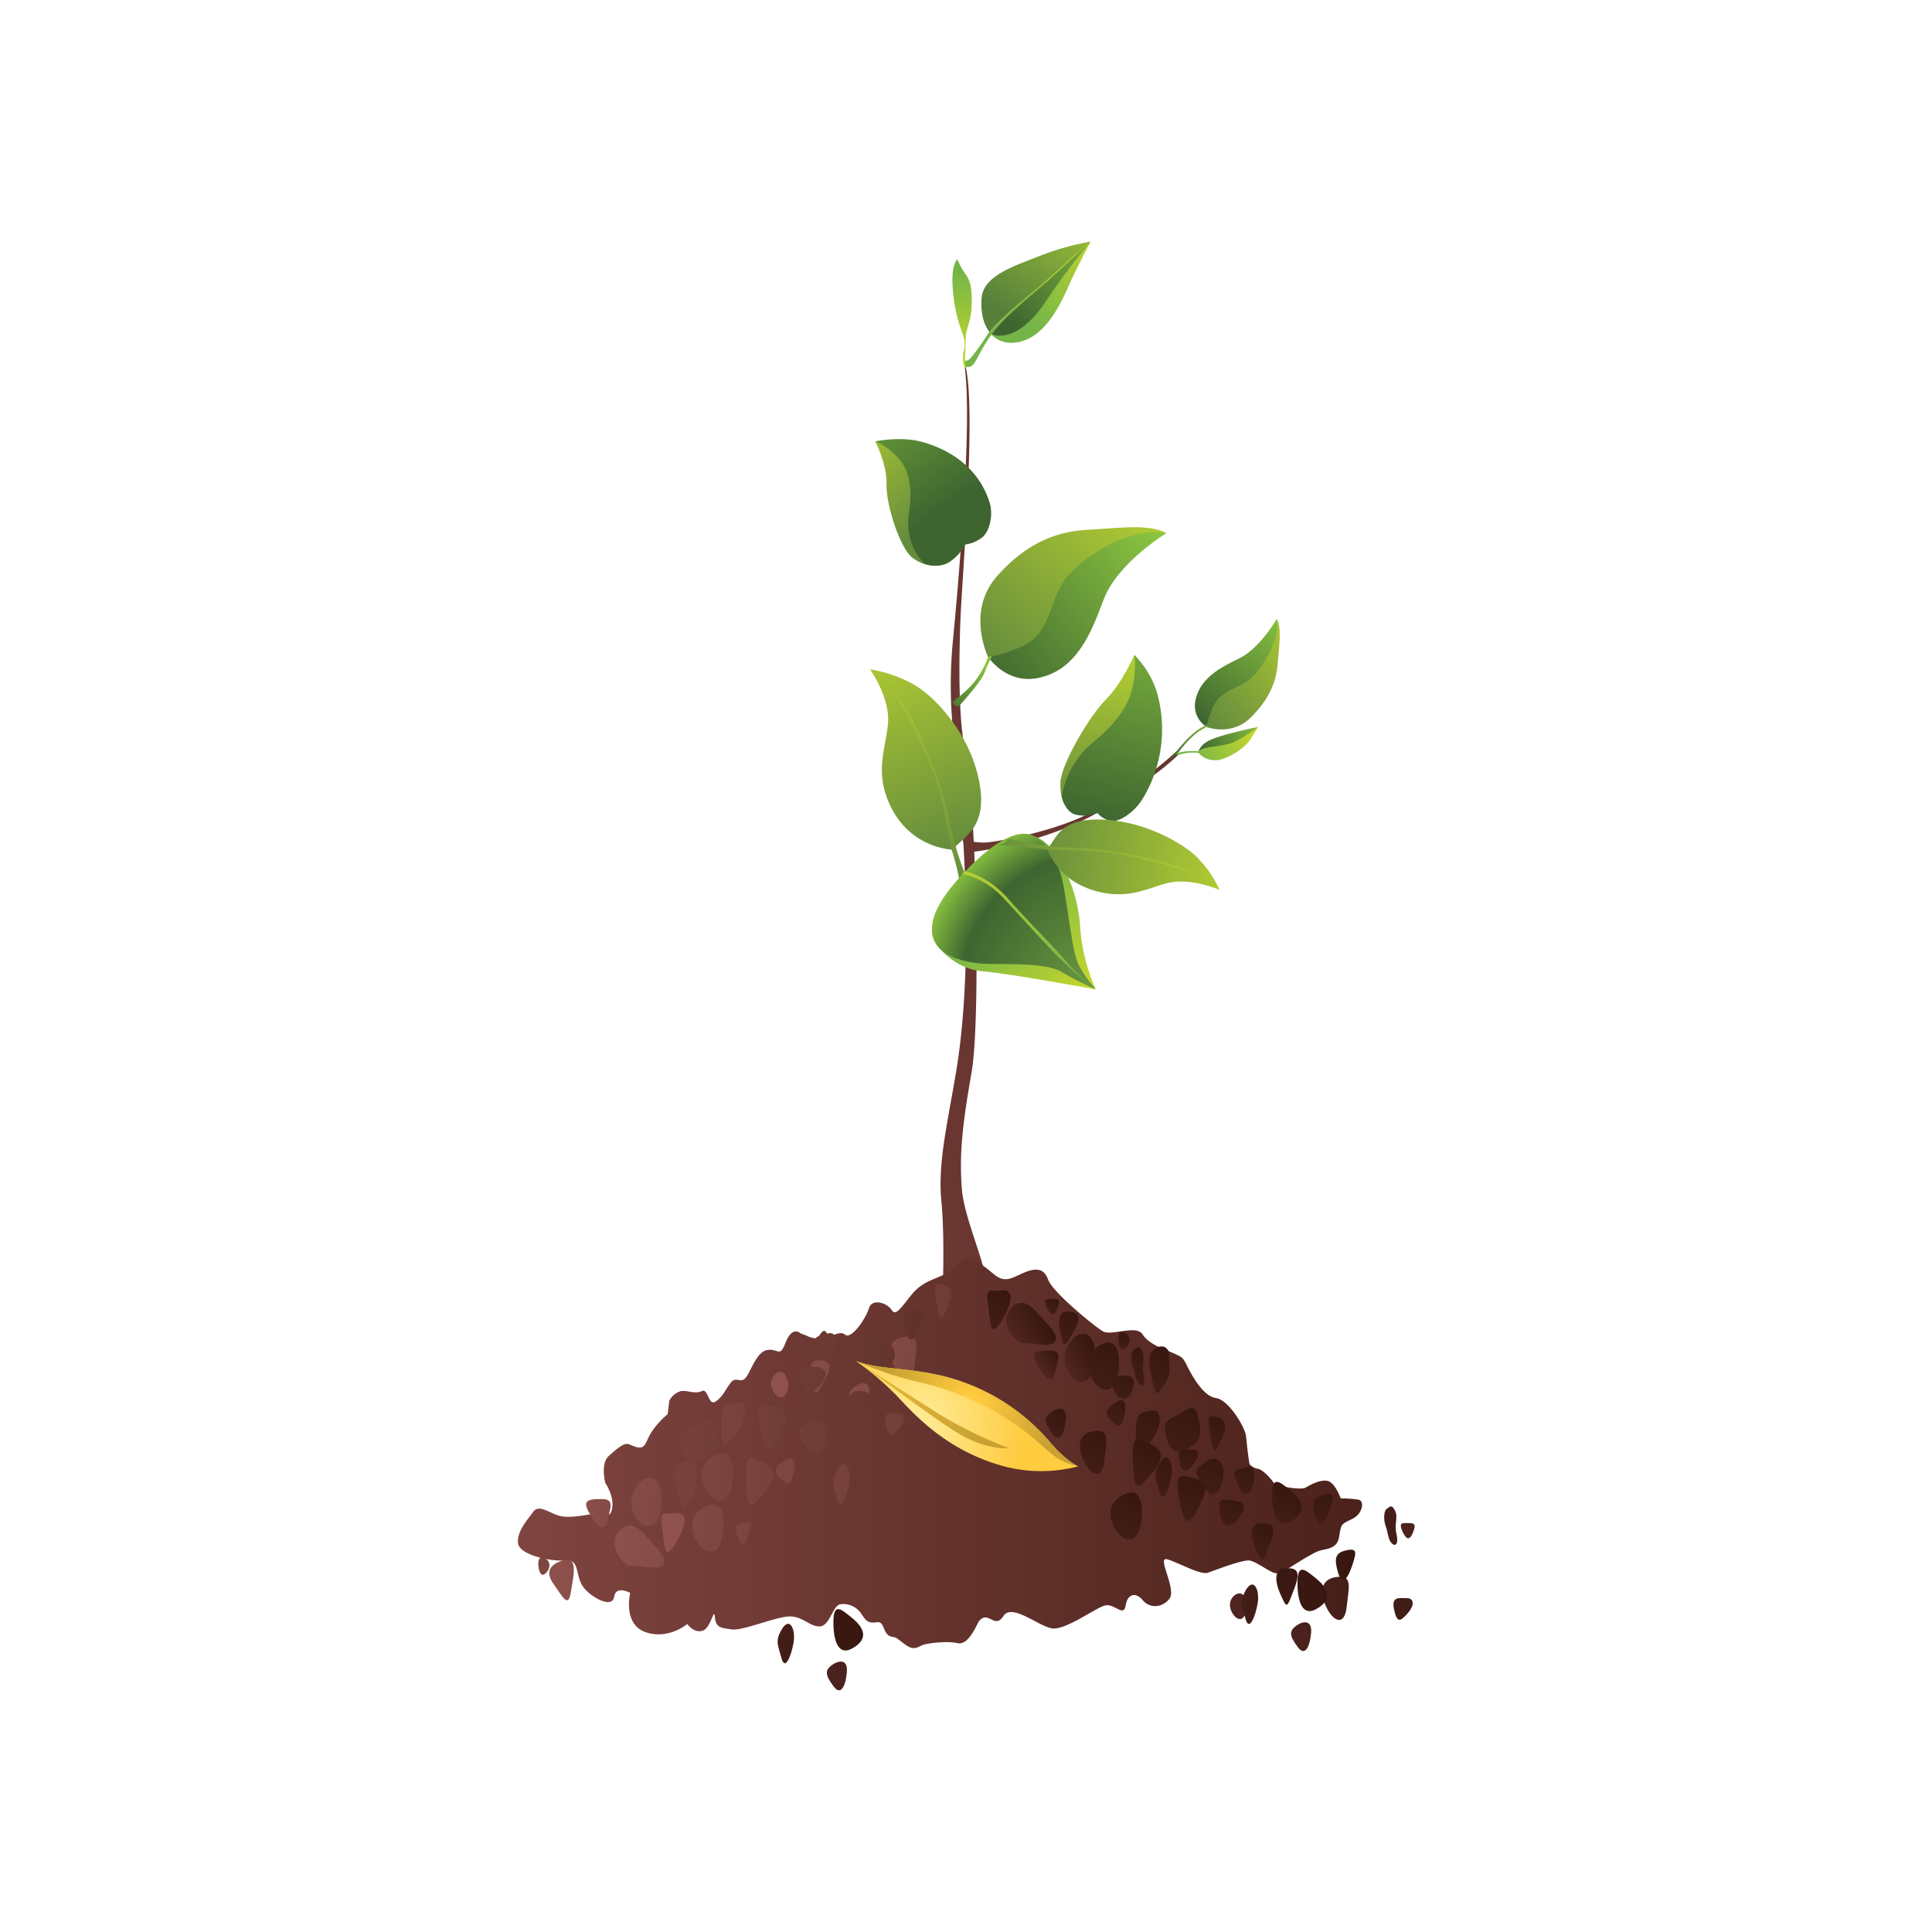 <?xml version="1.0" encoding="UTF-8"?> <svg xmlns="http://www.w3.org/2000/svg" xmlns:xlink="http://www.w3.org/1999/xlink" id="Слой_1" data-name="Слой 1" viewBox="0 0 600 600"> <defs> <style>.cls-1,.cls-14,.cls-15,.cls-16,.cls-17,.cls-18,.cls-19,.cls-20,.cls-21,.cls-22,.cls-3,.cls-30,.cls-4,.cls-5,.cls-6,.cls-7,.cls-8,.cls-9{fill-rule:evenodd;}.cls-1{fill:url(#linear-gradient);}.cls-2{fill:url(#linear-gradient-2);}.cls-3{fill:url(#linear-gradient-3);}.cls-4{fill:url(#linear-gradient-4);}.cls-5{fill:url(#linear-gradient-5);}.cls-6{fill:url(#linear-gradient-6);}.cls-7{fill:url(#linear-gradient-7);}.cls-8{fill:url(#linear-gradient-8);}.cls-9{fill:url(#linear-gradient-9);}.cls-10{fill:url(#linear-gradient-10);}.cls-11{fill:url(#linear-gradient-11);}.cls-12{fill:url(#radial-gradient);}.cls-13{fill:url(#linear-gradient-12);}.cls-14{fill:url(#linear-gradient-13);}.cls-15{fill:url(#linear-gradient-14);}.cls-16{fill:url(#linear-gradient-15);}.cls-17{fill:url(#linear-gradient-16);}.cls-18{fill:url(#linear-gradient-17);}.cls-19{fill:url(#linear-gradient-18);}.cls-20{fill:url(#linear-gradient-19);}.cls-21{fill:url(#linear-gradient-20);}.cls-22{fill:url(#linear-gradient-21);}.cls-23{fill:url(#linear-gradient-22);}.cls-24{fill:url(#linear-gradient-23);}.cls-25{fill:url(#linear-gradient-24);}.cls-26{fill:url(#linear-gradient-25);}.cls-27{fill:url(#linear-gradient-26);}.cls-28{fill:url(#linear-gradient-27);}.cls-29{fill:url(#linear-gradient-28);}.cls-30{fill:url(#linear-gradient-29);}.cls-31{fill:url(#linear-gradient-30);}.cls-32{fill:url(#linear-gradient-31);}.cls-33{fill:url(#linear-gradient-32);}.cls-34{fill:url(#linear-gradient-33);}.cls-35{fill:url(#linear-gradient-34);}.cls-36{fill:url(#linear-gradient-35);}.cls-37{fill:url(#linear-gradient-36);}.cls-38{fill:url(#linear-gradient-37);}.cls-39{fill:url(#linear-gradient-38);}.cls-40{fill:url(#linear-gradient-39);}.cls-41{fill:url(#linear-gradient-40);}.cls-42{fill:url(#linear-gradient-41);}.cls-43{fill:url(#linear-gradient-42);}.cls-44{fill:url(#linear-gradient-43);}.cls-45{fill:url(#linear-gradient-44);}.cls-46{fill:url(#linear-gradient-45);}.cls-47{fill:url(#linear-gradient-46);}.cls-48{fill:url(#linear-gradient-47);}.cls-49{fill:url(#linear-gradient-48);}.cls-50{fill:url(#linear-gradient-49);}.cls-51{fill:url(#linear-gradient-50);}.cls-52{fill:url(#linear-gradient-51);}.cls-53{fill:url(#linear-gradient-52);}.cls-54{fill:url(#linear-gradient-53);}.cls-55{fill:url(#linear-gradient-54);}.cls-56{fill:url(#linear-gradient-55);}.cls-57{fill:url(#linear-gradient-56);}.cls-58{fill:url(#linear-gradient-57);}.cls-59{fill:url(#linear-gradient-58);}.cls-60{fill:url(#linear-gradient-59);}.cls-61{fill:url(#linear-gradient-60);}.cls-62{fill:url(#linear-gradient-61);}.cls-63{fill:url(#linear-gradient-62);}.cls-64{fill:url(#linear-gradient-63);}.cls-65{fill:url(#linear-gradient-64);}.cls-66{fill:url(#linear-gradient-65);}.cls-67{fill:url(#linear-gradient-66);}.cls-68{fill:url(#linear-gradient-67);}.cls-69{fill:url(#linear-gradient-68);}.cls-70{fill:url(#linear-gradient-69);}.cls-71{fill:url(#linear-gradient-70);}.cls-72{fill:url(#linear-gradient-71);}.cls-73{fill:url(#linear-gradient-72);}.cls-74{fill:url(#linear-gradient-73);}.cls-75{fill:url(#linear-gradient-74);}.cls-76{fill:url(#linear-gradient-75);}.cls-77{fill:url(#linear-gradient-76);}.cls-78{fill:url(#linear-gradient-77);}.cls-79{fill:url(#linear-gradient-78);}.cls-80{fill:url(#linear-gradient-79);}.cls-81{fill:url(#linear-gradient-80);}.cls-82{fill:url(#linear-gradient-81);}.cls-83{fill:url(#linear-gradient-82);}.cls-84{fill:url(#linear-gradient-83);}.cls-85{fill:url(#linear-gradient-84);}.cls-86{fill:url(#linear-gradient-85);}.cls-87{fill:url(#linear-gradient-86);}.cls-88{fill:url(#linear-gradient-87);}.cls-89{fill:url(#linear-gradient-88);}.cls-90{fill:url(#linear-gradient-89);}.cls-91{fill:url(#linear-gradient-90);}.cls-92{fill:url(#linear-gradient-91);}.cls-93{fill:url(#linear-gradient-92);}.cls-94{fill:url(#linear-gradient-93);}.cls-95{fill:url(#linear-gradient-94);}.cls-96{fill:url(#linear-gradient-95);}.cls-97{fill:url(#linear-gradient-96);}.cls-98{fill:url(#linear-gradient-97);}.cls-99{fill:url(#linear-gradient-98);}.cls-100{fill:url(#radial-gradient-2);}.cls-101{fill:url(#radial-gradient-3);}.cls-102{fill:url(#linear-gradient-99);}</style> <linearGradient id="linear-gradient" x1="-1017.02" y1="-1205.28" x2="-1017.02" y2="1000.13" gradientTransform="translate(285.37 -801.08) rotate(-106.75)" gradientUnits="userSpaceOnUse"> <stop offset="0" stop-color="#7f4440"></stop> <stop offset="1" stop-color="#4b221b"></stop> </linearGradient> <linearGradient id="linear-gradient-2" x1="-1020.15" y1="-1129.41" x2="-1020.15" y2="863.67" xlink:href="#linear-gradient"></linearGradient> <linearGradient id="linear-gradient-3" x1="-1655.53" y1="-4018.31" x2="-1747.1" y2="-4022.89" gradientTransform="matrix(-0.58, 0.5, -0.65, -0.76, -3271.03, -2020.27)" gradientUnits="userSpaceOnUse"> <stop offset="0" stop-color="#3e6530"></stop> <stop offset="1" stop-color="#8ac440"></stop> </linearGradient> <linearGradient id="linear-gradient-4" x1="-1634.63" y1="-4018.25" x2="-1660.14" y2="-4019.52" xlink:href="#linear-gradient-3"></linearGradient> <linearGradient id="linear-gradient-5" x1="-1661.33" y1="-4022.86" x2="-1756.77" y2="-4001.22" gradientTransform="matrix(-0.58, 0.5, -0.65, -0.76, -3271.03, -2020.27)" gradientUnits="userSpaceOnUse"> <stop offset="0" stop-color="#658c3d"></stop> <stop offset="1" stop-color="#bad331"></stop> </linearGradient> <linearGradient id="linear-gradient-6" x1="488.57" y1="-343.4" x2="399.87" y2="-339.7" gradientTransform="matrix(0.31, 0.79, 0.93, -0.38, 464.59, -252.78)" xlink:href="#linear-gradient-5"></linearGradient> <linearGradient id="linear-gradient-7" x1="500.66" y1="-351.33" x2="411.69" y2="-331.16" gradientTransform="matrix(0.31, 0.79, 0.93, -0.38, 464.59, -252.78)" xlink:href="#linear-gradient-5"></linearGradient> <linearGradient id="linear-gradient-8" x1="-1482.47" y1="-3782.74" x2="-1472.51" y2="-3737.15" gradientTransform="matrix(-0.89, 0.45, -0.45, -0.89, -2719.31, -2548.43)" xlink:href="#linear-gradient-5"></linearGradient> <linearGradient id="linear-gradient-9" x1="-1486.96" y1="-3782.09" x2="-1478.24" y2="-3719.45" gradientTransform="matrix(-0.89, 0.45, -0.45, -0.89, -2719.31, -2548.43)" xlink:href="#linear-gradient-3"></linearGradient> <linearGradient id="linear-gradient-10" x1="1488.72" y1="5.63" x2="1488.72" y2="59.72" gradientTransform="translate(-739.03 1320.63) rotate(-45.26)" gradientUnits="userSpaceOnUse"> <stop offset="0.1" stop-color="#74b548"></stop> <stop offset="1" stop-color="#d5dd26"></stop> </linearGradient> <linearGradient id="linear-gradient-11" x1="1466.86" y1="7.53" x2="1466.86" y2="59.46" xlink:href="#linear-gradient-10"></linearGradient> <radialGradient id="radial-gradient" cx="1479.44" cy="53.25" r="55.88" gradientTransform="translate(-739.03 1320.63) rotate(-45.26)" gradientUnits="userSpaceOnUse"> <stop offset="0" stop-color="#6b9940"></stop> <stop offset="0.75" stop-color="#3e6530"></stop> <stop offset="1" stop-color="#8ac440"></stop> </radialGradient> <linearGradient id="linear-gradient-12" x1="1480.29" y1="53.21" x2="1477.65" y2="-2.09" gradientTransform="translate(-739.03 1320.63) rotate(-45.26)" gradientUnits="userSpaceOnUse"> <stop offset="0.1" stop-color="#74b548"></stop> <stop offset="1" stop-color="#b9cf34"></stop> </linearGradient> <linearGradient id="linear-gradient-13" x1="-501.88" y1="-136.98" x2="-549.71" y2="-139.37" gradientTransform="matrix(-0.54, 0.69, 0.79, 0.62, 210.71, 655.6)" xlink:href="#linear-gradient-3"></linearGradient> <linearGradient id="linear-gradient-14" x1="-484.62" y1="-136.62" x2="-504.38" y2="-137.6" gradientTransform="matrix(-0.54, 0.69, 0.79, 0.62, 210.71, 655.6)" xlink:href="#linear-gradient-3"></linearGradient> <linearGradient id="linear-gradient-15" x1="-504.9" y1="-139.36" x2="-554.77" y2="-128.06" gradientTransform="matrix(-0.54, 0.69, 0.79, 0.62, 210.71, 655.6)" xlink:href="#linear-gradient-5"></linearGradient> <linearGradient id="linear-gradient-16" x1="-2746.81" y1="-1789.39" x2="-2734.82" y2="-1734.55" gradientTransform="translate(-1451.33 -2492.41) rotate(-156.16)" xlink:href="#linear-gradient-5"></linearGradient> <linearGradient id="linear-gradient-17" x1="-2749.74" y1="-1788.79" x2="-2739.27" y2="-1713.58" gradientTransform="translate(-1451.33 -2492.41) rotate(-156.16)" xlink:href="#linear-gradient-3"></linearGradient> <linearGradient id="linear-gradient-18" x1="-1016.69" y1="-214.68" x2="-1012.91" y2="-193.5" gradientTransform="translate(285.37 -801.08) rotate(-106.75)" xlink:href="#linear-gradient-3"></linearGradient> <linearGradient id="linear-gradient-19" x1="-1018.23" y1="-221.05" x2="-1013.19" y2="-192.89" gradientTransform="translate(285.37 -801.08) rotate(-106.75)" xlink:href="#linear-gradient-10"></linearGradient> <linearGradient id="linear-gradient-20" x1="-2517.13" y1="-1880.66" x2="-2584.44" y2="-1877.85" gradientTransform="matrix(-0.98, -0.18, 0.18, -1.01, -1808.9, -2080.33)" xlink:href="#linear-gradient-5"></linearGradient> <linearGradient id="linear-gradient-21" x1="-2505.65" y1="-1887.2" x2="-2575.93" y2="-1871.27" gradientTransform="matrix(-0.98, -0.18, 0.18, -1.01, -1808.9, -2080.33)" xlink:href="#linear-gradient-5"></linearGradient> <linearGradient id="linear-gradient-22" x1="-1412.44" y1="-3965.23" x2="-1403.9" y2="-3917.43" gradientTransform="matrix(-0.56, -0.83, 0.78, -0.52, 2608.29, -3141.94)" xlink:href="#linear-gradient-3"></linearGradient> <linearGradient id="linear-gradient-23" x1="-1415.27" y1="-3964.99" x2="-1395.96" y2="-3917.89" gradientTransform="matrix(-0.56, -0.83, 0.78, -0.52, 2608.29, -3141.94)" gradientUnits="userSpaceOnUse"> <stop offset="0" stop-color="#58803a"></stop> <stop offset="1" stop-color="#abcf37"></stop> </linearGradient> <linearGradient id="linear-gradient-24" x1="-1419.33" y1="-3964.02" x2="-1410.78" y2="-3916.2" gradientTransform="matrix(-0.56, -0.83, 0.78, -0.52, 2608.29, -3141.94)" xlink:href="#linear-gradient-10"></linearGradient> <linearGradient id="linear-gradient-25" x1="-1417.71" y1="-3978.09" x2="-1406.58" y2="-3915.79" gradientTransform="matrix(-0.56, -0.83, 0.78, -0.52, 2608.29, -3141.94)" xlink:href="#linear-gradient-10"></linearGradient> <linearGradient id="linear-gradient-26" x1="296.68" y1="80.63" x2="303.15" y2="116.83" gradientTransform="matrix(1, 0, 0, 1, 0, 0)" xlink:href="#linear-gradient-10"></linearGradient> <linearGradient id="linear-gradient-27" x1="308.69" y1="440.72" x2="318.82" y2="425.26" gradientUnits="userSpaceOnUse"> <stop offset="0" stop-color="#512521"></stop> <stop offset="1" stop-color="#36160f"></stop> </linearGradient> <linearGradient id="linear-gradient-28" x1="313.68" y1="455.66" x2="322.07" y2="442.86" xlink:href="#linear-gradient-27"></linearGradient> <linearGradient id="linear-gradient-29" x1="160.67" y1="451.36" x2="422.94" y2="451.36" gradientTransform="matrix(1, 0, 0, 1, 0, 0)" xlink:href="#linear-gradient"></linearGradient> <linearGradient id="linear-gradient-30" x1="314.47" y1="415.2" x2="324.54" y2="409.14" xlink:href="#linear-gradient-27"></linearGradient> <linearGradient id="linear-gradient-31" x1="322.75" y1="424.92" x2="328.96" y2="421.18" xlink:href="#linear-gradient-27"></linearGradient> <linearGradient id="linear-gradient-32" x1="336.02" y1="492.25" x2="355.39" y2="462.68" xlink:href="#linear-gradient-27"></linearGradient> <linearGradient id="linear-gradient-33" x1="345.75" y1="446.2" x2="364.64" y2="417.37" xlink:href="#linear-gradient-27"></linearGradient> <linearGradient id="linear-gradient-34" x1="339.37" y1="450.3" x2="349.95" y2="434.15" xlink:href="#linear-gradient-27"></linearGradient> <linearGradient id="linear-gradient-35" x1="352.53" y1="466.71" x2="372.86" y2="435.68" xlink:href="#linear-gradient-27"></linearGradient> <linearGradient id="linear-gradient-36" x1="367.13" y1="459.77" x2="380.47" y2="439.4" xlink:href="#linear-gradient-27"></linearGradient> <linearGradient id="linear-gradient-37" x1="295.94" y1="425.58" x2="313.52" y2="398.75" xlink:href="#linear-gradient-27"></linearGradient> <linearGradient id="linear-gradient-38" x1="321.55" y1="412.8" x2="328.31" y2="402.49" xlink:href="#linear-gradient-27"></linearGradient> <linearGradient id="linear-gradient-39" x1="343.65" y1="424.03" x2="350.48" y2="413.6" xlink:href="#linear-gradient-27"></linearGradient> <linearGradient id="linear-gradient-40" x1="341.22" y1="465.52" x2="360.4" y2="436.23" xlink:href="#linear-gradient-27"></linearGradient> <linearGradient id="linear-gradient-41" x1="326.96" y1="470.11" x2="344.51" y2="443.33" xlink:href="#linear-gradient-27"></linearGradient> <linearGradient id="linear-gradient-42" x1="319.52" y1="454.86" x2="331.35" y2="436.8" xlink:href="#linear-gradient-27"></linearGradient> <linearGradient id="linear-gradient-43" x1="377.91" y1="472.14" x2="389.44" y2="454.54" xlink:href="#linear-gradient-27"></linearGradient> <linearGradient id="linear-gradient-44" x1="387.68" y1="483.7" x2="402.32" y2="461.37" xlink:href="#linear-gradient-27"></linearGradient> <linearGradient id="linear-gradient-45" x1="400.33" y1="483.63" x2="414.16" y2="462.52" xlink:href="#linear-gradient-27"></linearGradient> <linearGradient id="linear-gradient-46" x1="365.53" y1="474.23" x2="379.92" y2="452.27" xlink:href="#linear-gradient-27"></linearGradient> <linearGradient id="linear-gradient-47" x1="349.79" y1="476.39" x2="365.57" y2="452.3" xlink:href="#linear-gradient-27"></linearGradient> <linearGradient id="linear-gradient-48" x1="360.67" y1="464.77" x2="371.19" y2="448.72" xlink:href="#linear-gradient-27"></linearGradient> <linearGradient id="linear-gradient-49" x1="372.71" y1="482.89" x2="384.8" y2="464.43" xlink:href="#linear-gradient-27"></linearGradient> <linearGradient id="linear-gradient-50" x1="380.5" y1="494.97" x2="395.57" y2="471.96" xlink:href="#linear-gradient-27"></linearGradient> <linearGradient id="linear-gradient-51" x1="355.25" y1="485.03" x2="373.36" y2="457.4" xlink:href="#linear-gradient-27"></linearGradient> <linearGradient id="linear-gradient-52" x1="340.22" y1="475.37" x2="359.07" y2="446.59" xlink:href="#linear-gradient-27"></linearGradient> <linearGradient id="linear-gradient-53" x1="178.74" y1="478.53" x2="296.66" y2="488.98" gradientUnits="userSpaceOnUse"> <stop offset="0" stop-color="#935450"></stop> <stop offset="1" stop-color="#5f3229"></stop> </linearGradient> <linearGradient id="linear-gradient-54" x1="165.24" y1="463.29" x2="282.47" y2="473.67" xlink:href="#linear-gradient-53"></linearGradient> <linearGradient id="linear-gradient-55" x1="160.61" y1="467.63" x2="277.61" y2="478" xlink:href="#linear-gradient-53"></linearGradient> <linearGradient id="linear-gradient-56" x1="176.93" y1="470.64" x2="294.09" y2="481.03" xlink:href="#linear-gradient-53"></linearGradient> <linearGradient id="linear-gradient-57" x1="169.93" y1="453.83" x2="287.08" y2="464.22" xlink:href="#linear-gradient-53"></linearGradient> <linearGradient id="linear-gradient-58" x1="376.08" y1="468.8" x2="498.13" y2="479.62" xlink:href="#linear-gradient-27"></linearGradient> <linearGradient id="linear-gradient-59" x1="151.95" y1="455.59" x2="270.51" y2="466.1" xlink:href="#linear-gradient-53"></linearGradient> <linearGradient id="linear-gradient-60" x1="196.49" y1="452.51" x2="312.79" y2="462.81" xlink:href="#linear-gradient-53"></linearGradient> <linearGradient id="linear-gradient-61" x1="148.36" y1="441.2" x2="265.47" y2="451.57" xlink:href="#linear-gradient-53"></linearGradient> <linearGradient id="linear-gradient-62" x1="212.84" y1="397.05" x2="331.02" y2="407.52" xlink:href="#linear-gradient-53"></linearGradient> <linearGradient id="linear-gradient-63" x1="234.97" y1="429.34" x2="352.41" y2="439.75" xlink:href="#linear-gradient-53"></linearGradient> <linearGradient id="linear-gradient-64" x1="377.47" y1="498.14" x2="494.86" y2="508.54" xlink:href="#linear-gradient-27"></linearGradient> <linearGradient id="linear-gradient-65" x1="147.07" y1="488.09" x2="366.22" y2="507.51" xlink:href="#linear-gradient-53"></linearGradient> <linearGradient id="linear-gradient-66" x1="199.34" y1="475.09" x2="316.6" y2="485.48" xlink:href="#linear-gradient-53"></linearGradient> <linearGradient id="linear-gradient-67" x1="223.23" y1="424.75" x2="339.81" y2="435.08" xlink:href="#linear-gradient-53"></linearGradient> <linearGradient id="linear-gradient-68" x1="411.23" y1="473.06" x2="528.34" y2="483.44" xlink:href="#linear-gradient-27"></linearGradient> <linearGradient id="linear-gradient-69" x1="119.95" y1="482.05" x2="237.45" y2="492.46" xlink:href="#linear-gradient-53"></linearGradient> <linearGradient id="linear-gradient-70" x1="180.48" y1="471.69" x2="296.57" y2="481.98" xlink:href="#linear-gradient-53"></linearGradient> <linearGradient id="linear-gradient-71" x1="170.28" y1="436.88" x2="286.39" y2="447.17" xlink:href="#linear-gradient-53"></linearGradient> <linearGradient id="linear-gradient-72" x1="239.21" y1="417.93" x2="355.89" y2="428.27" xlink:href="#linear-gradient-53"></linearGradient> <linearGradient id="linear-gradient-73" x1="237.64" y1="431.35" x2="354.31" y2="441.69" xlink:href="#linear-gradient-53"></linearGradient> <linearGradient id="linear-gradient-74" x1="167.44" y1="410.33" x2="285.04" y2="420.75" xlink:href="#linear-gradient-53"></linearGradient> <linearGradient id="linear-gradient-75" x1="169.82" y1="410.29" x2="288.27" y2="420.78" xlink:href="#linear-gradient-53"></linearGradient> <linearGradient id="linear-gradient-76" x1="171.29" y1="401.29" x2="287.09" y2="411.55" xlink:href="#linear-gradient-53"></linearGradient> <linearGradient id="linear-gradient-77" x1="174.25" y1="439.32" x2="291.54" y2="449.72" xlink:href="#linear-gradient-53"></linearGradient> <linearGradient id="linear-gradient-78" x1="197.9" y1="455.2" x2="314.5" y2="465.54" xlink:href="#linear-gradient-53"></linearGradient> <linearGradient id="linear-gradient-79" x1="207.05" y1="435.91" x2="323.81" y2="446.26" xlink:href="#linear-gradient-53"></linearGradient> <linearGradient id="linear-gradient-80" x1="167.18" y1="420.85" x2="284.25" y2="431.22" xlink:href="#linear-gradient-53"></linearGradient> <linearGradient id="linear-gradient-81" x1="171.66" y1="429.25" x2="288.39" y2="439.59" xlink:href="#linear-gradient-53"></linearGradient> <linearGradient id="linear-gradient-82" x1="373.42" y1="492.6" x2="490.12" y2="502.94" xlink:href="#linear-gradient-27"></linearGradient> <linearGradient id="linear-gradient-83" x1="374.79" y1="505.6" x2="491.6" y2="515.95" xlink:href="#linear-gradient-27"></linearGradient> <linearGradient id="linear-gradient-84" x1="304.07" y1="484.96" x2="422.5" y2="495.45" xlink:href="#linear-gradient-27"></linearGradient> <linearGradient id="linear-gradient-85" x1="305.46" y1="475.95" x2="421.3" y2="486.22" xlink:href="#linear-gradient-27"></linearGradient> <linearGradient id="linear-gradient-86" x1="324.79" y1="492.57" x2="441.3" y2="502.89" xlink:href="#linear-gradient-27"></linearGradient> <linearGradient id="linear-gradient-87" x1="230.69" y1="517.8" x2="347.34" y2="528.14" xlink:href="#linear-gradient-27"></linearGradient> <linearGradient id="linear-gradient-88" x1="159.97" y1="497.16" x2="278.36" y2="507.65" xlink:href="#linear-gradient-27"></linearGradient> <linearGradient id="linear-gradient-89" x1="180.65" y1="504.77" x2="297.16" y2="515.1" xlink:href="#linear-gradient-27"></linearGradient> <linearGradient id="linear-gradient-90" x1="364.92" y1="493.39" x2="481.68" y2="503.73" xlink:href="#linear-gradient-27"></linearGradient> <linearGradient id="linear-gradient-91" x1="304.49" y1="484.22" x2="421.12" y2="494.56" xlink:href="#linear-gradient-27"></linearGradient> <linearGradient id="linear-gradient-92" x1="166.77" y1="436.77" x2="284.31" y2="447.18" xlink:href="#linear-gradient-53"></linearGradient> <linearGradient id="linear-gradient-93" x1="177.55" y1="455.07" x2="295.02" y2="465.48" xlink:href="#linear-gradient-53"></linearGradient> <linearGradient id="linear-gradient-94" x1="331.02" y1="424.63" x2="340.81" y2="418.74" xlink:href="#linear-gradient-27"></linearGradient> <linearGradient id="linear-gradient-95" x1="328.93" y1="445.72" x2="348.3" y2="416.14" xlink:href="#linear-gradient-27"></linearGradient> <linearGradient id="linear-gradient-96" x1="343.71" y1="439.59" x2="357.41" y2="418.68" xlink:href="#linear-gradient-27"></linearGradient> <linearGradient id="linear-gradient-97" x1="320.51" y1="427.73" x2="334.68" y2="406.11" xlink:href="#linear-gradient-27"></linearGradient> <linearGradient id="linear-gradient-98" x1="340.83" y1="441.93" x2="351.21" y2="426.08" xlink:href="#linear-gradient-27"></linearGradient> <radialGradient id="radial-gradient-2" cx="43.48" cy="158.11" r="33.2" gradientTransform="matrix(0.52, -0.85, 0.85, 0.52, 128.9, 395.74)" gradientUnits="userSpaceOnUse"> <stop offset="0.1" stop-color="#ffe98f"></stop> <stop offset="1" stop-color="#ffcb3f"></stop> </radialGradient> <radialGradient id="radial-gradient-3" cx="55.49" cy="168.65" r="27.26" gradientTransform="matrix(0.52, -0.85, 0.85, 0.52, 128.9, 395.74)" gradientUnits="userSpaceOnUse"> <stop offset="0.1" stop-color="#ffcb3f"></stop> <stop offset="1" stop-color="#c8a131"></stop> </radialGradient> <linearGradient id="linear-gradient-99" x1="48.04" y1="102.25" x2="48.59" y2="177.22" gradientTransform="matrix(0.52, -0.85, 0.85, 0.52, 128.9, 395.74)" xlink:href="#radial-gradient-3"></linearGradient> </defs> <path class="cls-1" d="M292.85,398.21s.49-15.31-.5-25.19c-1.19-11.93,2.06-24.81,4.65-40.62,5.72-34.93,2.08-80.88-.86-103.92a143,143,0,0,1-.16-29.95c1.51-15.82,6.49-70.71,3.28-86.51,4.45,9.63-.5,67.56-1,80.58-.51,14-.57,30.8,1.41,40.12,3.8,18,4.75,84.68,2.14,99.81s-4.06,25.18-3.07,37c.79,9.48,8.89,26.52,6.91,28.65C299.26,405.12,292.85,398.21,292.85,398.21Z"></path> <path class="cls-2" d="M300.17,264.78s24.44-2.18,42.88-13.72,22.84-16.69,22.84-16.69l-.36-1.21s-8.4,8.33-25.39,18.4c-10.94,6.47-31.45,10.13-34.53,10.11a27.4,27.4,0,0,1-6.64-.91Z"></path> <path class="cls-3" d="M355.48,164.33l6.81,1.21S347,174.78,342.7,186.31c-3.86,10.32-8.37,21.9-20.44,24.27-9.9,1.93-15.43-6.63-15.43-6.63l.2-15.22,34.7-22.93Z"></path> <path class="cls-4" d="M307.11,203.23a25.33,25.33,0,0,1-3.25,6.78c-2.67,4.29-8.06,7.9-8.06,7.9a2,2,0,0,0,1.1,1.3,1.06,1.06,0,0,0,1.28-.31s6.47-7.07,7.59-10a48.79,48.79,0,0,1,2.4-5.31Z"></path> <path class="cls-5" d="M362.29,165.54s-8.84-2.23-21.21,5.58c-11.42,7.24-12,11.24-15.23,19.57-3.37,8.56-7.15,9.64-12.4,11.62a25.61,25.61,0,0,1-6.62,1.64s-6.82-14,2.71-24.9c12.27-14,24.18-14.25,29.67-14.61C348.72,163.85,356.88,162.8,362.29,165.54Z"></path> <path class="cls-6" d="M295.84,263.86c3.61-4.32,11.88-7.13,7.72-23.55-3.34-13.29-13.22-23.77-19.1-27.32a40.74,40.74,0,0,0-14.28-5.12s5.93,8.26,5.63,16c-.28,7.09-3.91,14.15-.44,23.68C281.21,263.58,295.84,263.86,295.84,263.86Z"></path> <path class="cls-7" d="M290.63,240.11c-7.16-18.59-10.95-22.72-13.76-26.28a151.83,151.83,0,0,1,12.82,25.53c3.62,9.67,4.76,21.21,5.88,24.67,2.76,8.42,2.74,13.1,2.74,13.1s2,.9,2.76.3a2.06,2.06,0,0,0,.66-1.7s-3.82-6.78-6.58-19.34A118,118,0,0,0,290.63,240.11Z"></path> <path class="cls-8" d="M271.82,137.11s3.66,6.9,3.5,13.36,4.31,20.21,8.27,22.94c3.33,2.3,6.11,2.51,8.26,2S294,164.81,294,164.81L284.32,139,276,136.79Z"></path> <path class="cls-9" d="M307.29,155.92c1.24,3.78.16,9-2.23,10.93a10.52,10.52,0,0,1-5.3,2.26,14.92,14.92,0,0,1-5,5.49c-3.33,2.08-7.48.55-7.48.55s-6.46-5.31-5-15.6-.8-15.14-4.46-18.48-6-4-6-4,7.49-1.58,13.87,0S303.24,143.36,307.29,155.92Z"></path> <path class="cls-10" d="M340.31,307.27a57.88,57.88,0,0,1-4.83-18.91,46.11,46.11,0,0,0-7.09-22.27c-2.74-4.36-5.61-5.93-7.35-6.37s.11,32.55.11,32.55l14,11Z"></path> <path class="cls-11" d="M290.6,293s5.15,7.82,14.38,8.62,35.33,5.66,35.33,5.66l-24.08-18.8Z"></path> <path class="cls-12" d="M289.49,289.89c-.49-4.22,1.28-10,10.6-19.59,11.81-12.22,17.47-11.69,19.86-11.12s8.34,4.65,10.43,16.5c1.82,10.26,2.7,20.45,4.77,24.31a42.94,42.94,0,0,0,5.16,7.28,103.15,103.15,0,0,1-10.57-5.4c-4-2.5-13.33-2.47-21.93-2.51S290.28,296.55,289.49,289.89Z"></path> <path class="cls-13" d="M299.93,270.62s6.9,1.33,13.15,8.48,14.34,15,17.9,19.37a67.36,67.36,0,0,0,9.33,8.8A119.53,119.53,0,0,1,326.52,295c-6.52-6.85-12.89-14.13-16.11-17.33a25.18,25.18,0,0,0-9.24-5.63,15.34,15.34,0,0,0-2.32-.52S299.27,270.53,299.93,270.62Z"></path> <path class="cls-14" d="M397.12,195.92l-.58-3.76s-5.26,9.19-11.67,12.29c-5.73,2.82-12.15,6.06-13.6,13a7.75,7.75,0,0,0,3.49,8.31l8.39-1,13-21Z"></path> <path class="cls-15" d="M375.17,225.59a16.56,16.56,0,0,0-3.77,2.23,32,32,0,0,0-5.18,5.54s-.82.7-1.11,1c-.8,1-2.24,2.28-2.24,2.28s5-7.17,9.17-10A21.16,21.16,0,0,1,375,225Z"></path> <path class="cls-16" d="M396.54,192.16s1.13,4.88-3.32,12.32c-4.11,6.88-6.32,7.43-10.94,9.77s-5.38,4.62-6.54,7.71a15.39,15.39,0,0,0-1,3.82s7.64,3,13.75-3c7.85-7.77,8.11-14.51,8.38-17.62C397.32,199.74,398,195.06,396.54,192.16Z"></path> <path class="cls-17" d="M352.26,203.4s-3.67,8.71-8.88,13.91S329.51,237.5,329.32,243c-.17,4.6,1.05,7,2.51,8.38s9.54-7,9.54-7L357,215.13l-2.37-8.54Z"></path> <path class="cls-18" d="M355.08,247.71c-2.38,4.1-7,7.53-9.81,7.24a7,7,0,0,1-4.45-2.46,11.54,11.54,0,0,1-6.88.49c-3.31-1-4.19-5.6-4.19-5.6a27.86,27.86,0,0,1,9.89-17c8.88-7.32,11.61-13.16,12.44-18.87s.18-8.15.18-8.15a29.1,29.1,0,0,1,6.92,11.28A41.68,41.68,0,0,1,355.08,247.71Z"></path> <path class="cls-19" d="M390.7,225.78s-3.68.71-8.12,1.86-7.66,2.29-8.89,3.55a6.62,6.62,0,0,0-1.47,2s4.83,1.14,7.51.43S387.87,229.32,390.7,225.78Z"></path> <path class="cls-20" d="M365.79,234.67s0-.29,2.06-.72a15.55,15.55,0,0,1,4.36-.11,7,7,0,0,0,5.85,2.23c2.76-.27,8.26-3.29,10.3-6.51s2.34-3.78,2.34-3.78-5.69,4.3-8.81,5.14-6.95,1.1-8.1,1.53a7.34,7.34,0,0,0-1.57.78s-3.47,0-4.61.19a11.37,11.37,0,0,0-2.32.61Z"></path> <path class="cls-21" d="M325.29,263.63c3-3.36,3.74-10.1,18.72-9,12.14.9,23.16,7.21,27.42,11.28a34.64,34.64,0,0,1,7.29,10.43s-8.31-3.54-15-2.32c-6,1.11-11.41,4.84-20.33,3.37C328.46,274.89,325.29,263.63,325.29,263.63Z"></path> <path class="cls-22" d="M346.8,264.61c17.48,3.19,21.8,5.57,25.45,7.31a155.76,155.76,0,0,0-24.6-6.67c-9.07-1.56-19.25-1-22.47-1.39-7.82-1.06-15.09-1.42-15.09-1.42s2.08-.46,2.43-1.15a1.82,1.82,0,0,1,1.33-.71s6.63,2.09,18,2.63A122.64,122.64,0,0,1,346.8,264.61Z"></path> <path class="cls-23" d="M307.72,103.7A10.85,10.85,0,0,0,320.59,102c6.31-5.78,13.19-20.26,14.91-22.38a47.44,47.44,0,0,0,3.14-4.47,78.89,78.89,0,0,0-15.71,4.41c-8.55,3.37-17.58,6.23-18.06,13.09S306.73,102.25,307.72,103.7Z"></path> <path class="cls-24" d="M305,92.54c-.47,6.48,1.6,9.28,2.66,10.78,2.11-2,9.58-9,14-13,5.2-4.63,14.84-13.63,17.11-15.28a79.23,79.23,0,0,0-15.71,4.4C314.5,82.82,305.48,85.68,305,92.54Z"></path> <path class="cls-25" d="M307.72,103.7s7.69,4.2,17.4-10.58a199.08,199.08,0,0,1,13.52-18S333.7,84.55,332,88.54c-3.09,7.07-7.36,15-14.15,17.28S307.72,103.7,307.72,103.7Z"></path> <path class="cls-26" d="M300,114c3.14.18,2.56-2.38,7.52-9.53,4.63-6.7,13.18-13,17.65-17s12.52-11.73,13.46-12.28c-2,1.1-12,10.51-15.55,13.52s-13.46,10.82-16.18,14.81a67.76,67.76,0,0,1-5.11,7.26c-1.73,2-2.19,1-2.19,1S299.27,113.94,300,114Z"></path> <path class="cls-27" d="M300,114.49a15.1,15.1,0,0,1-.27-4c.14-1.39.13-4.63.18-5.91.11-2.29,1.63-5,1.82-9s.09-7.72-1.71-10.2a21.86,21.86,0,0,1-2.69-4.87s-2.08,1.54-1.42,9.35a48.83,48.83,0,0,0,3,13.72,8.81,8.81,0,0,1,.55,4.77c-1,4.16.07,5.52.07,5.52Z"></path> <path class="cls-28" d="M313.48,430.09c-.93-3.54,3.11-6,4.21-3.77s1.56,3.45.23,6S314.14,432.61,313.48,430.09Z"></path> <path class="cls-29" d="M319.29,443.54c-1.43.57-2.65,1.57-1.1,3.77s2.43,4.09,2.88,1.26S322.4,442.29,319.29,443.54Z"></path> <path class="cls-30" d="M422,465.77a34.85,34.85,0,0,0-5.62-.42s-1.77-5-4.14-5.45-5.32,1.26-6.8,2.1-9.16-.42-10-1.68-3.54-4.2-5-4.2a4.83,4.83,0,0,1-2.38-1.4c-.56-3.13-.9-7.14-1.11-8.82-.33-2.67-5.34-11.2-9.36-11.73s-7.68-7.45-9-10.12-1.67-2.65-4-3.72-7.69-2.67-9.7-5.87-9.69.54-12.36-1-15.7-12.26-17-16-4-3.74-7.68-2.15-5.69,3.2-9,.55-8-6.91-10.68-3.83c-4.88,5.65-10.2,4.09-15.08,10.05-3.22,3.95-4.87,6.85-6.21,4.72s-6-3.73-7-.53-5.45,9.82-7.45,8.22-4.35,1.6-5.68-.52-2.13,1.63-3.47,1.63a6.44,6.44,0,0,1-2.69-.76l-2-.77s-2.52-2.54-4.67,3c-1.79,4.68-2.25,1.64-5.6,2.18s-5,6.38-6.67,8.52-3-.54-4.69,1.6-2.34,4.25-4.67,5.86-2.34-4.27-4.35-3.21-5-.47-6.65.06a5.64,5.64,0,0,0-3.45,3l-.49,4.11a25.38,25.38,0,0,0-5.2,5.84c-1.79,3.05-1.7,5.17-4.65,4.33s-2.51-2.54-8.43,2.79c-2.69,2.43-1.08,8.39-1.08,8.39s2.72,3.94,2.14,7.71-2.07,1.27-4.74,1.68-8.27,1.68-11.53.85-6.49-3.78-8.27-1.26-5,5.85-4.73,9.63,10.35,5.87,14.78,5.45,3,4.6,5.32,8,9.17,7.13,9.75,3.35,5-1.25,5-1.25-2.36,9.65,4.73,12.16,13-2.51,13-2.51,2.07,2.94,4.74,2.09,3.54-7.55,3.83-4.2,2.08,3.36,5.32,3.79,12.84-3.6,17.28-4,6.61,3.06,9.86,3.06,4.09-6.45,6.46-6.86a6.67,6.67,0,0,1,6.45,2.79c1.48,2.09,1.88,3.22,4.84,2.79s1.52,4.17,5.19,4.58c1.17.13,1.59.86,4,2.54s3.67.59,5,0,7.71-1.4,10.93-.63c3.55.83,6.05-6,6.72-6.87,2.89-3.46,4.88,2.68,7.53-1.53s11.2,3.4,15.33,3.83,13.19-6.26,16.14-7.11,5.92,3.78,6.51,0,3.25-4.18,5.32-1.67,5.91,2.52,8.27-.42-4-13.15-.74-12.29,10.35,5,12.71,4.18,10.94-4.18,13-3.77,5.32,2.93,7.38,3.77a3.92,3.92,0,0,0,3.85-.83s7.68-5,10.05-5.87,5.9-.43,6.5-4.62.89-3.77,4.14-5.44S423.73,466.19,422,465.77Z"></path> <path class="cls-31" d="M313.64,406.67c2.33-2.77,5-2.93,8.28.84s7.38,7.12,5.61,9.21-6.8,0-9.46.43S310.09,410.86,313.64,406.67Z"></path> <path class="cls-32" d="M325.9,419.46c-3.26,0-6.2,0-4.14,3.76s4.74,7.54,5.91,2.94S329.75,419.46,325.9,419.46Z"></path> <path class="cls-33" d="M350.13,463.67c-3.93,1.26-6.79,5-4.42,10.07s6.51,5.86,8,1.66S355.45,462,350.13,463.67Z"></path> <path class="cls-34" d="M356.94,423.44c-.57-4.3,3.55-6.3,5.17-4.83s.59,1.27,1,5.66-1.78,5.66-3.12,8S357.38,426.79,356.94,423.44Z"></path> <path class="cls-35" d="M346.74,435.38c-2.63,1.75-4.28,3.14-1.93,5.46s3.26,3.13,4.29-.86S349.26,433.7,346.74,435.38Z"></path> <path class="cls-36" d="M366.24,439.15c-2.32,1.33-5.31,1.46-4.28,6.29s3.1,6.71,7.39,4.19S373,444,372,439.77,369.21,437.48,366.24,439.15Z"></path> <path class="cls-37" d="M376.59,439.77c-1.77-.17-1.33,2.11-.44,7.56s1.77,3.13,3.69-1.69S378.51,440,376.59,439.77Z"></path> <path class="cls-38" d="M310.39,400.81c-2.88.46-4.43-1.59-3.55,4.39s.67,10.38,3.77,5.66S316.15,399.85,310.39,400.81Z"></path> <path class="cls-39" d="M326.42,403.41c-1.55,0-2.43,0-1.33,2.52s2.22,3.14,3.33.31S328.64,403.41,326.42,403.41Z"></path> <path class="cls-40" d="M348.73,413.69c-2.16-.68-1.55,5-.22,5.35S352.73,415,348.73,413.69Z"></path> <path class="cls-41" d="M356.94,438.21c-2.87.71-4.21.31-4.21,6.91s.65,7.24,4.21,3.14S362,437,356.94,438.21Z"></path> <path class="cls-42" d="M339.42,444.5c-4.23.71-5.1,4.4-2.88,9.11s5.77,6.29,6.43,0S345,443.56,339.42,444.5Z"></path> <path class="cls-43" d="M327,438.21c-3.37,2.05-2.44,3.77-.22,6.91s3.75.32,4.2-4.09S328.56,437.27,327,438.21Z"></path> <path class="cls-44" d="M386.42,455.81c-3,1.28-4-.31-2.22,4.72s4.06,4.4,5.09,0S388.64,454.87,386.42,455.81Z"></path> <path class="cls-45" d="M400.6,462.73c-3.12-2.48-5.54-4.72-5.54,1.57s1.77,10.38,5.77,8.17S406.15,467.13,400.6,462.73Z"></path> <path class="cls-46" d="M410.8,464.3c-3.13.78-3.55,2.52-2.22,6.92s3.1,1.57,4.44-2.52S414.57,463.36,410.8,464.3Z"></path> <path class="cls-47" d="M374.88,453.61c-3.71,3-4.64,2.51-1.32,7.86s6.21,1.26,6.42-3.77S376.44,452.36,374.88,453.61Z"></path> <path class="cls-48" d="M359.82,454.87c-1.71,3.22-.89,4.4.21,8.49s3.12-.95,3.78-5S362.48,449.85,359.82,454.87Z"></path> <path class="cls-49" d="M370.24,450.15c-2.44,0-4.88-.63-4,3.46s1.78,4.09,4.22,1.26S372.23,450.15,370.24,450.15Z"></path> <path class="cls-50" d="M382.43,465.88c-2.91-.35-4.66-.63-3.33,5s4.88,1.89,6.2-.31S387.52,466.5,382.43,465.88Z"></path> <path class="cls-51" d="M391.3,473.1c-2.36,0-3.55,2.84-1.34,7.87s2,4.72,4.43-1.58S394.39,473.1,391.3,473.1Z"></path> <path class="cls-52" d="M370.46,459c-3.31-.77-5.54-2.2-4.44,5.35s2.66,11,5.76,4.71S375.78,460.21,370.46,459Z"></path> <path class="cls-53" d="M356.94,448.26c-3-1.31-5.54-4.07-5.1,5.35s.89,9.75,5.76,4.09S360.49,449.85,356.94,448.26Z"></path> <path class="cls-54" d="M192,475.82c2.33-2.75,5-2.93,8.28.85s7.38,7.13,5.61,9.22-6.8,0-9.46.42S188.48,480,192,475.82Z"></path> <path class="cls-55" d="M197.2,470.81c-3.13-5.2.88-11.33,3.84-11.74s4.72,2.09,4.43,8.38S200.75,476.67,197.2,470.81Z"></path> <path class="cls-56" d="M186.85,465.56c-3.26,0-6.21,0-4.13,3.77s4.72,7.55,5.9,2.94S190.7,465.56,186.85,465.56Z"></path> <path class="cls-57" d="M220.24,467.45c-3.92,1.24-6.8,5-4.43,10.07s6.52,5.84,8,1.66S225.56,465.77,220.24,467.45Z"></path> <path class="cls-58" d="M223.19,451.52c-3.92,1.24-6.79,5-4.42,10.08s6.51,5.85,8,1.65S228.51,449.83,223.19,451.52Z"></path> <path class="cls-59" d="M430.28,473.79c-.62-1.73-.59-4.61.44-5.25s1.48-1.45,2.52.64-.3,4,.44,7.12-.29,4.21-1.48,2.95S431.31,476.72,430.28,473.79Z"></path> <path class="cls-60" d="M209.9,459.07c-.57-4.29,3.55-6.31,5.17-4.84s.6,1.27,1,5.67-1.78,5.66-3.11,8S210.34,462.41,209.9,459.07Z"></path> <path class="cls-61" d="M244,453.4c-2.63,1.76-4.29,3.14-1.92,5.46s3.25,3.14,4.28-.85S246.56,451.72,244,453.4Z"></path> <path class="cls-62" d="M216,442.5c-2.33,1.32-5.32,1.47-4.28,6.29s3.1,6.71,7.38,4.2,3.7-5.66,2.67-9.85S218.91,440.82,216,442.5Z"></path> <path class="cls-63" d="M291.62,398.71c-1.77-.19-1.33,2.1-.44,7.55s1.77,3.13,3.69-1.69S293.54,398.92,291.62,398.71Z"></path> <path class="cls-64" d="M239.6,430.67c-.93-3.55,3.11-6,4.21-3.78s1.56,3.45.23,6S240.28,433.18,239.6,430.67Z"></path> <path class="cls-65" d="M382.1,499.46c-.93-3.54,3.11-6,4.21-3.77s1.55,3.46.24,6S382.77,502,382.1,499.46Z"></path> <path class="cls-66" d="M174,484.87c-2.68,1.08-5,2.94-2.08,7.06s4.57,7.67,5.4,2.36S179.86,482.5,174,484.87Z"></path> <path class="cls-67" d="M209.16,470c-2.88.47-4.43-1.57-3.54,4.39s.66,10.38,3.76,5.67S214.93,469,209.16,470Z"></path> <path class="cls-68" d="M253.79,422.48c-2.7.22-2.43,3.48-1.55,7.57s1.55,2.81,4-1.58S257.78,422.18,253.79,422.48Z"></path> <path class="cls-69" d="M436.85,473c-1.54,0-2.44,0-1.33,2.53s2.22,3.14,3.33.31S439.07,473,436.85,473Z"></path> <path class="cls-70" d="M168.6,483.69c-2.17-.68-1.56,5-.22,5.35S172.58,485,168.6,483.69Z"></path> <path class="cls-71" d="M231,472.79c-2,.29-3.55.95-1.77,4.72s2.22,2.51,3.32-1.27S233.18,472.47,231,472.79Z"></path> <path class="cls-72" d="M228.23,435.69c-2.88.71-4.22.32-4.22,6.92s.67,7.24,4.22,3.15S233.33,434.43,228.23,435.69Z"></path> <path class="cls-73" d="M280.47,415.16c-4.24.72-5.1,4.39-2.89,9.11s5.77,6.29,6.43,0S286,414.21,280.47,415.16Z"></path> <path class="cls-74" d="M266,430.25c-3.36,2-2.44,3.77-.22,6.91s3.77.32,4.21-4.1S267.54,429.3,266,430.25Z"></path> <path class="cls-75" d="M256.53,414.32c-3,1.28-4-.32-2.22,4.72s4.06,4.4,5.1,0S258.74,413.38,256.53,414.32Z"></path> <path class="cls-76" d="M274.25,415.36c-3.12-2.47-5.53-4.72-5.53,1.57s1.78,10.38,5.76,8.18S279.8,419.77,274.25,415.36Z"></path> <path class="cls-77" d="M283.56,406.88c-3.12.78-3.54,2.51-2.21,6.91s3.11,1.57,4.44-2.52S287.33,405.93,283.56,406.88Z"></path> <path class="cls-78" d="M251.5,441.47c-3.72,3-4.66,2.5-1.33,7.84s6.21,1.27,6.44-3.77S253.05,440.2,251.5,441.47Z"></path> <path class="cls-79" d="M259.78,457c-1.71,3.22-.9,4.4.22,8.49s3.1-.95,3.76-5S262.43,451.93,259.78,457Z"></path> <path class="cls-80" d="M279.06,438.84c-2.44,0-4.88-.63-4,3.46s1.77,4.09,4.21,1.26S281.06,438.84,279.06,438.84Z"></path> <path class="cls-81" d="M252.53,424.37c-2.9-.35-4.65-.61-3.32,5s4.88,1.88,6.21-.32S257.64,425,252.53,424.37Z"></path> <path class="cls-82" d="M266.13,432c-2.36,0-3.55,2.83-1.33,7.86s2,4.71,4.44-1.58S269.24,432,266.13,432Z"></path> <path class="cls-83" d="M414.69,489.81c-4.24.73-5.1,4.42-2.88,9.13s5.77,6.29,6.43,0S420.23,488.88,414.69,489.81Z"></path> <path class="cls-84" d="M403.16,504.49c-3.36,2.05-2.44,3.77-.22,6.91s3.77.32,4.22-4.07S404.71,503.55,403.16,504.49Z"></path> <path class="cls-85" d="M408.48,490c-3.13-2.48-5.54-4.72-5.54,1.57s1.77,10.37,5.76,8.18S414,494.43,408.48,490Z"></path> <path class="cls-86" d="M417.79,481.55c-3.12.77-3.54,2.51-2.22,6.91S418.68,490,420,486,421.55,480.6,417.79,481.55Z"></path> <path class="cls-87" d="M386.61,494.32c-1.7,3.23-.88,4.4.22,8.49s3.11-.94,3.77-5S389.27,489.3,386.61,494.32Z"></path> <path class="cls-88" d="M259,516.69c-3.37,2-2.44,3.78-.22,6.92s3.75.32,4.2-4.08S260.59,515.75,259,516.69Z"></path> <path class="cls-89" d="M264.34,502.23c-3.12-2.48-5.52-4.72-5.52,1.57s1.77,10.38,5.76,8.18S269.89,506.64,264.34,502.23Z"></path> <path class="cls-90" d="M242.48,506.54c-1.7,3.21-.88,4.38.23,8.47s3.09-.93,3.76-5S245.14,501.5,242.48,506.54Z"></path> <path class="cls-91" d="M436.93,496.32c-2.44,0-4.87-.63-4,3.46s1.77,4.08,4.22,1.26S438.93,496.32,436.93,496.32Z"></path> <path class="cls-92" d="M398.87,487c-2.34,0-3.54,2.84-1.32,7.87s2,4.72,4.43-1.58S402,487,398.87,487Z"></path> <path class="cls-93" d="M240.28,436.75c-3.32-.79-5.55-2.21-4.44,5.35s2.66,11,5.76,4.7S245.6,438,240.28,436.75Z"></path> <path class="cls-94" d="M236.8,454.14c-3-1.32-5.54-4.08-5.09,5.34s.87,9.74,5.75,4.09S240.34,455.71,236.8,454.14Z"></path> <path class="cls-95" d="M331.82,426c-3.14-5.19.88-11.33,3.84-11.75s4.73,2.1,4.43,8.39S335.37,431.81,331.82,426Z"></path> <path class="cls-96" d="M343,417.15c-3.93,1.23-6.8,5-4.42,10.06s6.5,5.85,8,1.66S348.36,415.45,343,417.15Z"></path> <path class="cls-97" d="M351.77,424.27c-.62-1.73-.6-4.6.43-5.23s1.49-1.48,2.52.63-.3,4,.44,7.12-.3,4.19-1.47,2.93S352.8,427.2,351.77,424.27Z"></path> <path class="cls-98" d="M331.08,407.4c-2.7.2-2.44,3.46-1.56,7.55s1.56,2.82,4-1.57S335.06,407.09,331.08,407.4Z"></path> <path class="cls-99" d="M348.6,427.22c-3,.26-4.47.81-2.69,4.58s4.75,3.36,5.86-.4S350.82,427,348.6,427.22Z"></path> <path class="cls-100" d="M265.8,422.65a93.14,93.14,0,0,1,12.47,10.57c5.24,5.51,15.6,17.66,34.54,22.42a45.28,45.28,0,0,0,22-.25s-3.71-1.54-9-7.83a63.37,63.37,0,0,0-27.19-18.48C285.44,424.39,273.66,425.76,265.8,422.65Z"></path> <path class="cls-101" d="M325.86,447.56a63.37,63.37,0,0,0-27.19-18.48c-13.23-4.69-25-3.32-32.87-6.43a108,108,0,0,0,19.54,6.57,86.62,86.62,0,0,1,31.73,14.37c9.44,7.11,10.16,10.14,17.77,11.8C334.84,455.39,331.13,453.85,325.86,447.56Z"></path> <path class="cls-102" d="M265.8,422.65s14.28,9.16,25.13,16.06a128.42,128.42,0,0,0,22.54,11.07s-5.74.57-13.33-3.24S272.49,427.07,265.8,422.65Z"></path> </svg> 